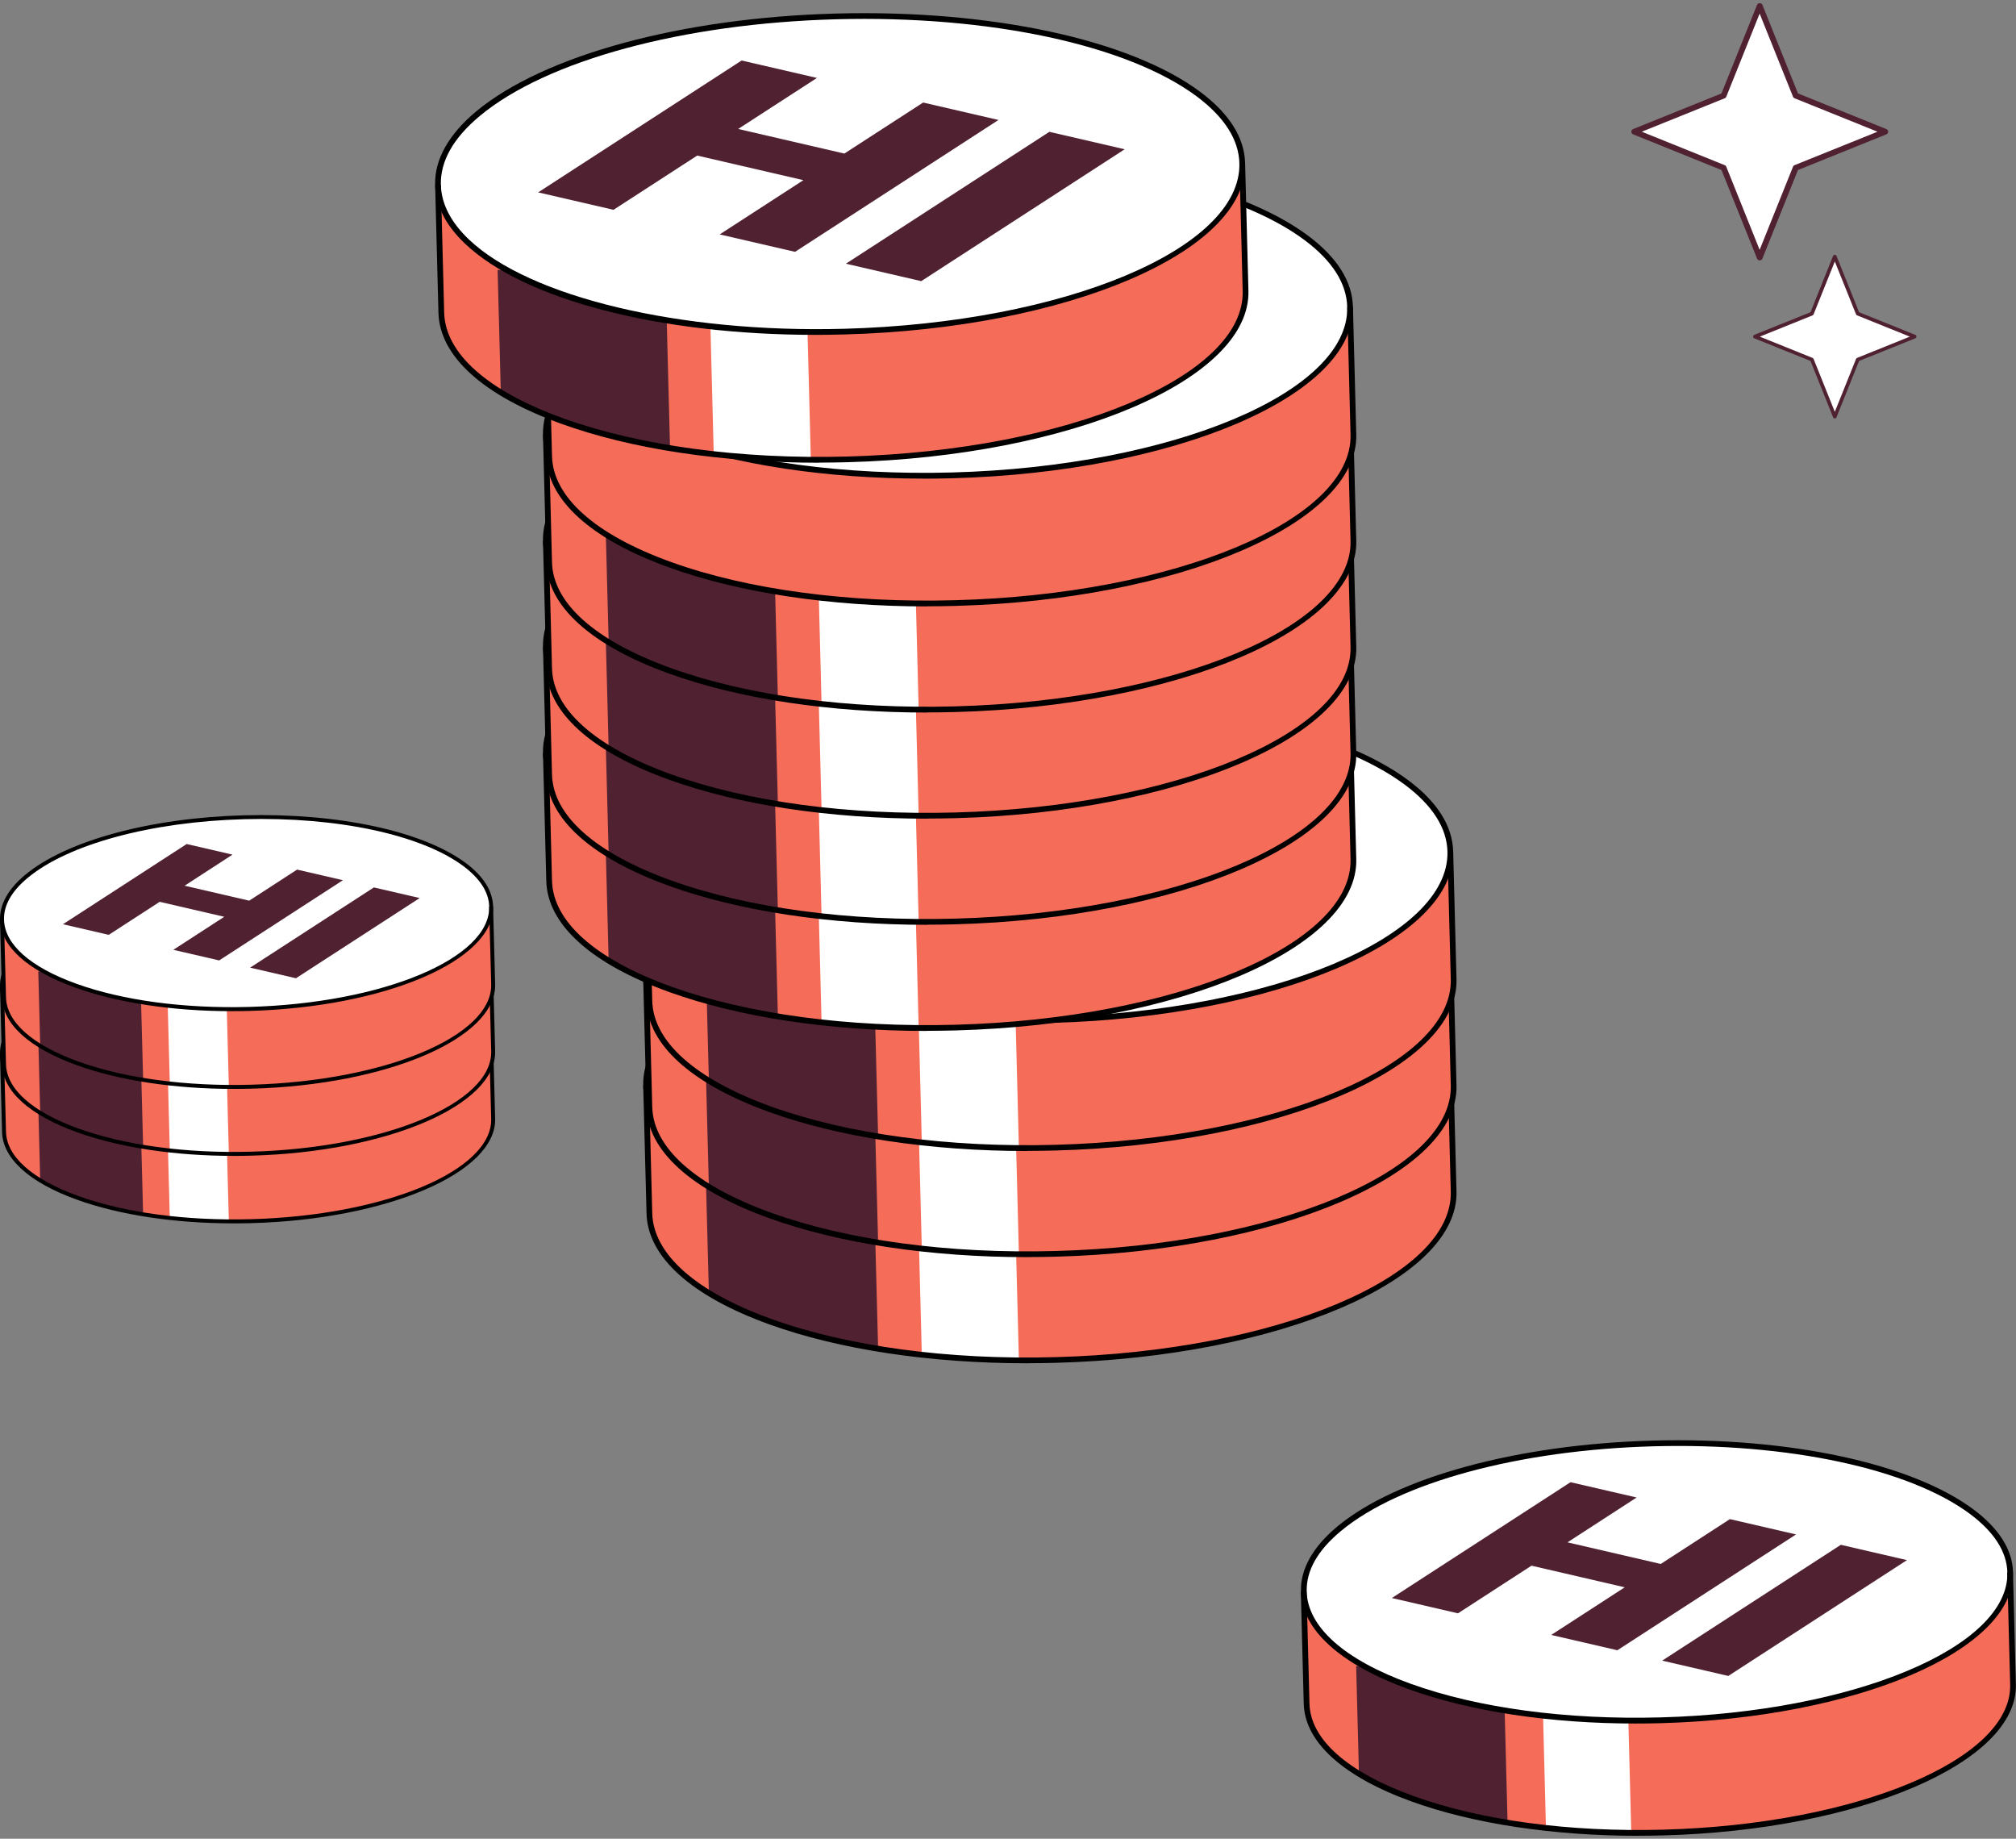 <svg width="329" height="300" viewBox="0 0 329 300" fill="none" xmlns="http://www.w3.org/2000/svg">
<rect x="0" y="0" width="329" height="300" fill="#808080" stroke="none"/>
<g clip-path="url(#clip0_19_11306)">
<path d="M287.173 0.965L293.045 15.606L307.656 21.49L293.045 27.384L287.173 42.025L281.291 27.384L266.68 21.49L281.291 15.606L287.173 0.965Z" fill="white"/>
<path d="M287.173 42.483C286.986 42.483 286.809 42.371 286.744 42.193L280.937 27.739L266.512 21.92C266.335 21.846 266.223 21.677 266.223 21.49C266.223 21.303 266.335 21.125 266.512 21.06L280.937 15.241L286.744 0.787C286.884 0.432 287.472 0.432 287.612 0.787L293.419 15.241L307.844 21.06C308.021 21.135 308.133 21.303 308.133 21.49C308.133 21.677 308.021 21.855 307.844 21.92L293.419 27.739L287.612 42.193C287.537 42.371 287.369 42.483 287.183 42.483H287.173ZM267.931 21.49L281.459 26.944C281.581 26.991 281.674 27.084 281.721 27.206L287.164 40.762L292.607 27.206C292.654 27.084 292.747 26.991 292.868 26.944L306.397 21.49L292.868 16.036C292.747 15.989 292.654 15.896 292.607 15.774L287.164 2.218L281.721 15.774C281.674 15.896 281.581 15.989 281.459 16.036L267.931 21.49Z" fill="#502131"/>
<path d="M299.432 41.866L303.166 51.174L312.465 54.925L303.166 58.668L299.432 67.985L295.688 58.668L286.398 54.925L295.688 51.174L299.432 41.866Z" fill="white"/>
<path d="M299.432 68.275C299.31 68.275 299.198 68.2 299.152 68.088L295.464 58.892L286.286 55.197C286.174 55.15 286.1 55.038 286.1 54.916C286.1 54.794 286.174 54.682 286.286 54.636L295.464 50.94L299.152 41.744C299.245 41.52 299.609 41.52 299.703 41.744L303.39 50.94L312.568 54.636C312.68 54.682 312.755 54.794 312.755 54.916C312.755 55.038 312.68 55.15 312.568 55.197L303.39 58.892L299.703 68.088C299.656 68.2 299.544 68.275 299.422 68.275H299.432ZM287.192 54.925L295.8 58.396C295.875 58.424 295.931 58.49 295.968 58.565L299.432 67.19L302.896 58.565C302.924 58.49 302.989 58.434 303.064 58.396L311.672 54.925L303.064 51.455C302.989 51.427 302.933 51.361 302.896 51.286L299.432 42.661L295.968 51.286C295.94 51.361 295.875 51.417 295.8 51.455L287.192 54.925Z" fill="#502131"/>
<path d="M105.435 177.104L105.976 197.957C106.35 212.158 136.02 222.879 172.273 221.896C208.507 220.914 237.599 208.612 237.225 194.411L236.684 173.558C236.572 169.451 234.014 165.644 229.56 162.313L111.97 165.494C107.694 169.049 105.332 173.006 105.435 177.104Z" fill="#F56C59"/>
<path d="M105.435 177.104C105.808 191.305 135.479 202.026 171.732 201.044C207.966 200.062 237.057 187.76 236.684 173.558C236.572 169.452 234.014 165.644 229.56 162.314C218.599 154.137 196.155 148.926 170.396 149.619C144.638 150.311 122.502 156.729 111.97 165.494C107.694 169.049 105.332 173.007 105.435 177.104Z" fill="white"/>
<path d="M149.894 200.183L150.435 221.036C155.467 221.588 160.789 221.906 166.279 221.953L165.737 201.1C160.238 201.053 154.926 200.744 149.894 200.183Z" fill="white"/>
<path d="M115.163 190.987L115.686 210.96C122.296 215.002 131.884 218.173 143.303 220.063L142.761 199.21C132.155 197.461 123.127 194.598 116.601 190.95L115.172 190.987H115.163Z" fill="#502131"/>
<path d="M167.642 222.43C151.789 222.43 136.972 220.203 125.508 216.068C112.792 211.475 105.687 205.057 105.509 197.975L104.968 177.123L105.901 177.095L106.443 197.947C106.62 204.608 113.501 210.726 125.825 215.179C138.289 219.679 154.786 221.906 172.254 221.429C208.18 220.465 237.113 208.35 236.758 194.42L236.217 173.568L237.15 173.54L237.692 194.392C238.065 208.827 208.721 221.372 172.282 222.355C170.723 222.392 169.182 222.42 167.642 222.42V222.43Z" fill="black"/>
<path d="M167.1 201.577C151.247 201.577 136.431 199.351 124.966 195.216C112.25 190.622 105.154 184.205 104.968 177.123V177.057C104.893 172.969 107.208 168.843 111.671 165.139C122.697 155.961 145.197 149.834 170.377 149.16C195.576 148.487 218.347 153.379 229.84 161.949C234.583 165.494 237.038 169.405 237.15 173.558C237.524 187.993 208.18 200.539 171.74 201.521C170.181 201.558 168.641 201.586 167.1 201.586V201.577ZM105.901 177.16C106.116 183.793 112.997 189.893 125.283 194.327C137.756 198.827 154.254 201.053 171.712 200.576C207.638 199.603 236.571 187.488 236.217 173.568C236.114 169.713 233.78 166.046 229.28 162.678C217.945 154.231 195.38 149.403 170.405 150.077C145.422 150.751 123.145 156.794 112.269 165.84C107.946 169.433 105.808 173.212 105.901 177.085V177.151V177.16Z" fill="black"/>
<path d="M163.702 188.031L151.406 185.187L165.065 176.337L147.737 172.323L134.078 181.173L121.782 178.329L154.982 156.812L167.278 159.656L154.422 167.983L171.75 171.996L184.606 163.67L196.902 166.514L163.702 188.031Z" fill="#502131"/>
<path d="M217.497 171.285L184.298 192.802L172.002 189.958L205.202 168.441L217.497 171.285Z" fill="#502131"/>
<path d="M105.435 159.788L105.976 180.64C106.35 194.841 136.02 205.562 172.273 204.58C208.507 203.598 237.599 191.296 237.225 177.095L236.684 156.242C236.572 152.135 234.014 148.328 229.56 144.997L111.97 148.178C107.694 151.733 105.332 155.69 105.435 159.788Z" fill="#F56C59"/>
<path d="M105.435 159.788C105.808 173.989 135.479 184.71 171.732 183.727C207.966 182.745 237.057 170.443 236.684 156.242C236.572 152.135 234.014 148.328 229.56 144.997C218.599 136.821 196.155 131.61 170.396 132.302C144.638 132.994 122.502 139.412 111.97 148.178C107.694 151.733 105.332 155.69 105.435 159.788Z" fill="white"/>
<path d="M149.894 182.867L150.435 203.719C155.467 204.271 160.789 204.589 166.279 204.636L165.737 183.784C160.238 183.737 154.926 183.428 149.894 182.867Z" fill="white"/>
<path d="M115.163 173.671L115.686 193.644C122.296 197.685 131.884 200.857 143.303 202.747L142.761 181.894C132.155 180.144 123.127 177.282 116.601 173.633L115.172 173.671H115.163Z" fill="#502131"/>
<path d="M167.642 205.113C151.789 205.113 136.972 202.887 125.508 198.752C112.792 194.158 105.687 187.741 105.509 180.659L104.968 159.806L105.901 159.778L106.443 180.631C106.62 187.292 113.501 193.41 125.825 197.863C138.289 202.363 154.786 204.589 172.254 204.112C208.18 203.149 237.113 191.034 236.758 177.104L236.217 156.251L237.15 156.223L237.692 177.076C238.065 191.511 208.721 204.056 172.282 205.038C170.723 205.076 169.182 205.104 167.642 205.104V205.113Z" fill="black"/>
<path d="M167.1 184.261C151.247 184.261 136.431 182.034 124.966 177.899C112.25 173.306 105.154 166.888 104.968 159.806V159.741C104.893 155.653 107.208 151.527 111.671 147.822C122.697 138.645 145.197 132.517 170.377 131.844C195.576 131.17 218.347 136.063 229.84 144.632C234.583 148.178 237.038 152.088 237.15 156.242C237.524 170.677 208.18 183.222 171.74 184.205C170.181 184.242 168.641 184.27 167.1 184.27V184.261ZM105.901 159.844C106.116 166.477 112.997 172.576 125.283 177.01C137.747 181.51 154.244 183.737 171.712 183.26C207.638 182.287 236.571 170.172 236.217 156.251C236.114 152.397 233.78 148.73 229.28 145.362C217.945 136.914 195.38 132.087 170.405 132.761C145.422 133.434 123.145 139.478 112.269 148.524C107.946 152.116 105.808 155.896 105.901 159.769V159.834V159.844Z" fill="black"/>
<path d="M163.702 170.705L151.406 167.861L165.065 159.011L147.737 154.998L134.078 163.848L121.782 161.004L154.982 139.487L167.278 142.331L154.422 150.657L171.75 154.67L184.606 146.344L196.902 149.188L163.702 170.705Z" fill="#502131"/>
<path d="M217.497 153.968L184.298 175.485L172.002 172.641L205.202 151.125L217.497 153.968Z" fill="#502131"/>
<path d="M105.435 142.471L105.976 163.324C106.35 177.525 136.02 188.246 172.273 187.264C208.507 186.281 237.599 173.979 237.225 159.778L236.684 138.926C236.572 134.819 234.014 131.011 229.56 127.681L111.97 130.861C107.694 134.416 105.332 138.374 105.435 142.471Z" fill="#F56C59"/>
<path d="M105.435 142.471C105.808 156.672 135.479 167.393 171.732 166.411C207.966 165.429 237.057 153.127 236.684 138.926C236.572 134.819 234.014 131.011 229.56 127.681C218.599 119.504 196.155 114.294 170.396 114.986C144.638 115.678 122.502 122.096 111.97 130.862C107.694 134.416 105.332 138.374 105.435 142.471Z" fill="white"/>
<path d="M149.894 165.55L150.435 186.403C155.467 186.955 160.789 187.273 166.279 187.32L165.737 166.467C160.238 166.42 154.926 166.112 149.894 165.55Z" fill="white"/>
<path d="M115.163 156.354L115.686 176.328C122.296 180.369 131.884 183.54 143.303 185.43L142.761 164.577C132.155 162.828 123.127 159.965 116.601 156.317L115.172 156.354H115.163Z" fill="#502131"/>
<path d="M167.642 187.797C151.789 187.797 136.972 185.57 125.508 181.426C112.792 176.833 105.687 170.415 105.509 163.333L104.968 142.48L105.901 142.452L106.443 163.305C106.62 169.966 113.501 176.084 125.825 180.537C138.289 185.037 154.786 187.264 172.254 186.786C208.18 185.814 237.113 173.699 236.758 159.778L236.217 138.926L237.15 138.897L237.692 159.75C238.065 174.185 208.721 186.73 172.282 187.713C170.732 187.75 169.182 187.778 167.642 187.778V187.797Z" fill="black"/>
<path d="M167.1 166.944C151.247 166.944 136.431 164.718 124.966 160.583C112.25 155.989 105.154 149.572 104.968 142.49V142.424C104.893 138.336 107.208 134.211 111.671 130.506C122.697 121.329 145.197 115.201 170.377 114.527C195.576 113.854 218.347 118.747 229.84 127.316C234.583 130.861 237.038 134.772 237.15 138.926C237.524 153.361 208.18 165.906 171.74 166.888C170.181 166.926 168.641 166.954 167.1 166.954V166.944ZM105.901 142.527C106.116 149.16 112.997 155.26 125.283 159.694C137.756 164.194 154.254 166.42 171.712 165.943C207.638 164.97 236.571 152.855 236.217 138.935C236.114 135.081 233.78 131.413 229.28 128.046C217.945 119.598 195.38 114.771 170.405 115.444C145.422 116.118 123.145 122.161 112.269 131.208C107.946 134.8 105.808 138.579 105.901 142.453V142.518V142.527Z" fill="black"/>
<path d="M163.702 153.389L151.406 150.545L165.065 141.695L147.737 137.681L134.078 146.531L121.782 143.687L154.982 122.17L167.278 125.014L154.422 133.34L171.75 137.354L184.606 129.028L196.902 131.872L163.702 153.389Z" fill="#502131"/>
<path d="M217.497 136.652L184.298 158.169L172.002 155.325L205.202 133.808L217.497 136.652Z" fill="#502131"/>
<path d="M89.068 122.891L89.609 143.743C89.983 157.944 119.653 168.665 155.906 167.683C192.14 166.701 221.232 154.399 220.858 140.198L220.317 119.345C220.205 115.238 217.646 111.431 213.193 108.1L95.603 111.281C91.327 114.836 88.965 118.793 89.068 122.891Z" fill="#F56C59"/>
<path d="M89.068 122.891C89.441 137.092 119.112 147.813 155.364 146.831C191.598 145.848 220.69 133.546 220.317 119.345C220.205 115.238 217.646 111.431 213.193 108.1C202.232 99.924 179.788 94.713 154.029 95.405C128.271 96.097 106.134 102.515 95.603 111.281C91.327 114.836 88.965 118.793 89.068 122.891Z" fill="white"/>
<path d="M133.536 145.97L134.078 166.822C139.11 167.374 144.432 167.692 149.921 167.739L149.38 146.887C143.881 146.84 138.568 146.531 133.536 145.97Z" fill="white"/>
<path d="M98.806 136.764L99.329 156.738C105.939 160.779 115.527 163.951 126.945 165.84L126.404 144.988C115.798 143.238 106.769 140.376 100.243 136.727L98.815 136.764H98.806Z" fill="#502131"/>
<path d="M151.285 168.207C135.432 168.207 120.615 165.98 109.15 161.836C96.434 157.243 89.339 150.825 89.152 143.743L88.61 122.891L89.544 122.863L90.085 143.715C90.263 150.376 97.144 156.494 109.468 160.947C121.931 165.447 138.438 167.674 155.897 167.197C191.823 166.224 220.756 154.118 220.401 140.188L219.859 119.336L220.793 119.308L221.334 140.16C221.708 154.595 192.364 167.14 155.925 168.123C154.375 168.16 152.825 168.188 151.285 168.188V168.207Z" fill="black"/>
<path d="M150.743 147.355C134.89 147.355 120.073 145.128 108.608 140.993C95.892 136.4 88.787 129.982 88.61 122.9V122.835C88.535 118.746 90.851 114.63 95.314 110.916C106.34 101.739 128.84 95.611 154.02 94.938C179.218 94.255 201.99 99.157 213.482 107.726C218.225 111.272 220.681 115.182 220.793 119.336C221.166 133.771 191.822 146.316 155.383 147.298C153.824 147.336 152.283 147.364 150.743 147.364V147.355ZM89.544 122.938C89.758 129.57 96.639 135.67 108.926 140.104C121.39 144.604 137.887 146.821 155.355 146.354C191.281 145.381 220.214 133.266 219.859 119.345C219.756 115.491 217.422 111.824 212.922 108.456C201.588 100.008 179.022 95.181 154.048 95.854C129.064 96.528 106.788 102.562 95.911 111.618C91.588 115.21 89.45 118.99 89.544 122.863V122.928V122.938Z" fill="black"/>
<path d="M147.335 133.808L135.039 130.965L148.698 122.115L131.37 118.101L117.711 126.951L105.415 124.107L138.615 102.59L150.911 105.434L138.055 113.76L155.383 117.774L168.239 109.448L180.534 112.292L147.335 133.808Z" fill="#502131"/>
<path d="M201.13 117.072L167.931 138.589L155.635 135.745L188.834 114.228L201.13 117.072Z" fill="#502131"/>
<path d="M89.068 105.574L89.609 126.427C89.983 140.628 119.653 151.349 155.906 150.367C192.14 149.384 221.232 137.082 220.858 122.881L220.317 102.029C220.205 97.922 217.646 94.114 213.193 90.784L95.603 93.964C91.327 97.519 88.965 101.477 89.068 105.574Z" fill="#F56C59"/>
<path d="M89.068 105.574C89.441 119.775 119.112 130.496 155.364 129.514C191.598 128.532 220.69 116.23 220.317 102.029C220.205 97.922 217.646 94.114 213.193 90.784C202.232 82.607 179.788 77.397 154.029 78.089C128.271 78.781 106.134 85.199 95.603 93.965C91.327 97.519 88.965 101.477 89.068 105.574Z" fill="white"/>
<path d="M133.536 128.653L134.078 149.506C139.11 150.058 144.432 150.376 149.921 150.423L149.38 129.57C143.881 129.523 138.568 129.215 133.536 128.653Z" fill="white"/>
<path d="M98.806 119.448L99.329 139.421C105.939 143.463 115.527 146.634 126.945 148.524L126.404 127.671C115.798 125.922 106.769 123.059 100.243 119.411L98.815 119.448H98.806Z" fill="#502131"/>
<path d="M151.285 150.891C135.432 150.891 120.615 148.664 109.15 144.52C96.434 139.926 89.339 133.509 89.152 126.427L88.61 105.574L89.544 105.546L90.085 126.399C90.263 133.06 97.144 139.178 109.468 143.631C121.931 148.131 138.438 150.357 155.897 149.88C191.823 148.907 220.756 136.802 220.401 122.872L219.859 102.019L220.793 101.991L221.334 122.844C221.708 137.279 192.364 149.824 155.925 150.806C154.375 150.844 152.825 150.872 151.285 150.872V150.891Z" fill="black"/>
<path d="M150.743 130.038C134.89 130.038 120.073 127.812 108.608 123.677C95.892 119.083 88.787 112.666 88.61 105.584V105.518C88.535 101.43 90.851 97.304 95.314 93.6C106.34 84.422 128.84 78.295 154.02 77.621C179.218 76.938 201.99 81.84 213.482 90.41C218.225 93.955 220.681 97.866 220.793 102.019C221.166 116.454 191.822 129 155.383 129.982C153.824 130.019 152.283 130.047 150.743 130.047V130.038ZM89.544 105.621C89.758 112.254 96.639 118.354 108.926 122.788C121.39 127.288 137.887 129.505 155.355 129.037C191.281 128.064 220.214 115.949 219.859 102.029C219.756 98.174 217.422 94.507 212.922 91.139C201.588 82.692 179.022 77.864 154.048 78.538C129.064 79.212 106.788 85.246 95.911 94.301C91.588 97.894 89.45 101.673 89.544 105.546V105.612V105.621Z" fill="black"/>
<path d="M147.335 116.492L135.039 113.648L148.698 104.798L131.37 100.785L117.711 109.635L105.415 106.791L138.615 85.274L150.911 88.118L138.055 96.444L155.383 100.457L168.239 92.131L180.534 94.975L147.335 116.492Z" fill="#502131"/>
<path d="M201.13 99.756L167.931 121.272L155.635 118.428L188.834 96.912L201.13 99.756Z" fill="#502131"/>
<path d="M89.068 88.258L89.609 109.11C89.983 123.312 119.653 134.033 155.906 133.05C192.14 132.068 221.232 119.766 220.858 105.565L220.317 84.712C220.205 80.605 217.646 76.798 213.193 73.467L95.603 76.648C91.327 80.203 88.965 84.16 89.068 88.258Z" fill="#F56C59"/>
<path d="M89.068 88.258C89.441 102.459 119.112 113.18 155.364 112.198C191.598 111.215 220.69 98.913 220.317 84.712C220.205 80.605 217.646 76.798 213.193 73.467C202.232 65.291 179.788 60.08 154.029 60.772C128.271 61.465 106.134 67.882 95.603 76.648C91.327 80.203 88.965 84.16 89.068 88.258Z" fill="white"/>
<path d="M133.536 111.337L134.078 132.19C139.11 132.742 144.432 133.06 149.921 133.106L149.38 112.254C143.881 112.207 138.568 111.898 133.536 111.337Z" fill="white"/>
<path d="M98.806 102.132L99.329 122.105C105.939 126.146 115.527 129.318 126.945 131.207L126.404 110.355C115.798 108.605 106.769 105.743 100.243 102.094L98.815 102.132H98.806Z" fill="#502131"/>
<path d="M151.285 133.574C135.432 133.574 120.615 131.348 109.15 127.203C96.434 122.61 89.339 116.192 89.152 109.11L88.61 88.258L89.544 88.23L90.085 109.082C90.263 115.743 97.144 121.862 109.468 126.315C121.931 130.814 138.438 133.041 155.897 132.564C191.823 131.591 220.756 119.485 220.401 105.556L219.859 84.703L220.793 84.675L221.334 105.527C221.708 119.962 192.364 132.508 155.925 133.49C154.375 133.527 152.825 133.555 151.285 133.555V133.574Z" fill="black"/>
<path d="M150.743 112.722C134.89 112.722 120.073 110.495 108.608 106.36C95.892 101.767 88.787 95.349 88.61 88.267V88.202C88.535 84.114 90.851 79.988 95.314 76.283C106.34 67.106 128.84 60.978 154.02 60.305C179.218 59.622 201.99 64.524 213.482 73.093C218.225 76.639 220.681 80.549 220.793 84.703C221.166 99.138 191.822 111.683 155.383 112.666C153.824 112.703 152.283 112.731 150.743 112.731V112.722ZM89.544 88.305C89.758 94.938 96.639 101.037 108.926 105.471C121.39 109.971 137.896 112.188 155.355 111.721C191.281 110.748 220.214 98.633 219.859 84.712C219.756 80.858 217.422 77.191 212.922 73.823C201.588 65.375 179.022 60.548 154.048 61.222C129.064 61.895 106.788 67.929 95.911 76.985C91.588 80.577 89.45 84.357 89.544 88.23V88.295V88.305Z" fill="black"/>
<path d="M147.335 99.176L135.039 96.332L148.698 87.482L131.37 83.468L117.711 92.318L105.415 89.474L138.615 67.957L150.911 70.802L138.055 79.128L155.383 83.141L168.239 74.815L180.534 77.659L147.335 99.176Z" fill="#502131"/>
<path d="M201.13 82.439L167.931 103.956L155.635 101.112L188.834 79.595L201.13 82.439Z" fill="#502131"/>
<path d="M89.068 70.942L89.609 91.794C89.983 105.996 119.653 116.717 155.906 115.734C192.14 114.752 221.232 102.45 220.858 88.249L220.317 67.396C220.205 63.289 217.646 59.482 213.193 56.151L95.603 59.332C91.327 62.887 88.965 66.844 89.068 70.942Z" fill="#F56C59"/>
<path d="M89.068 70.942C89.441 85.143 119.112 95.864 155.364 94.882C191.598 93.9 220.69 81.597 220.317 67.396C220.205 63.289 217.646 59.482 213.193 56.151C202.232 47.975 179.788 42.764 154.029 43.456C128.271 44.149 106.134 50.566 95.603 59.332C91.327 62.887 88.965 66.844 89.068 70.942Z" fill="white"/>
<path d="M133.536 94.021L134.078 114.874C139.11 115.426 144.432 115.744 149.921 115.79L149.38 94.938C143.881 94.891 138.568 94.582 133.536 94.021Z" fill="white"/>
<path d="M98.806 84.816L99.329 104.789C105.939 108.83 115.527 112.002 126.945 113.892L126.404 93.039C115.798 91.29 106.769 88.427 100.243 84.778L98.815 84.816H98.806Z" fill="#502131"/>
<path d="M151.285 116.258C135.432 116.258 120.615 114.032 109.15 109.887C96.434 105.294 89.339 98.876 89.152 91.794L88.61 70.942L89.544 70.914L90.085 91.766C90.263 98.427 97.144 104.546 109.468 108.999C121.931 113.498 138.438 115.725 155.897 115.248C191.823 114.275 220.756 102.169 220.401 88.24L219.859 67.387L220.793 67.359L221.334 88.212C221.708 102.647 192.364 115.192 155.925 116.174C154.375 116.211 152.825 116.24 151.285 116.24V116.258Z" fill="black"/>
<path d="M150.743 95.406C134.89 95.406 120.073 93.179 108.608 89.044C95.892 84.451 88.787 78.033 88.61 70.951V70.886C88.535 66.798 90.851 62.672 95.314 58.968C106.34 49.79 128.84 43.662 154.02 42.989C179.218 42.306 201.99 47.208 213.482 55.777C218.225 59.323 220.681 63.233 220.793 67.387C221.166 81.822 191.822 94.367 155.383 95.35C153.824 95.387 152.283 95.415 150.743 95.415V95.406ZM89.544 70.989C89.758 77.622 96.639 83.721 108.926 88.156C121.39 92.655 137.887 94.882 155.355 94.405C191.281 93.432 220.214 81.317 219.859 67.397C219.756 63.542 217.422 59.875 212.922 56.507C201.588 48.059 179.022 43.232 154.048 43.906C129.064 44.579 106.788 50.613 95.911 59.669C91.588 63.261 89.45 67.041 89.544 70.914V70.98V70.989Z" fill="black"/>
<path d="M147.335 81.86L135.039 79.016L148.698 70.166L131.37 66.152L117.711 75.002L105.415 72.159L138.615 50.642L150.911 53.486L138.055 61.812L155.383 65.825L168.239 57.499L180.534 60.343L147.335 81.86Z" fill="#502131"/>
<path d="M201.13 65.123L167.931 86.64L155.635 83.796L188.834 62.279L201.13 65.123Z" fill="#502131"/>
<path d="M89.068 53.626L89.609 74.478C89.983 88.679 119.653 99.4 155.906 98.418C192.14 97.436 221.232 85.134 220.858 70.933L220.317 50.08C220.205 45.973 217.646 42.165 213.193 38.835L95.603 42.016C91.327 45.571 88.965 49.528 89.068 53.626Z" fill="#F56C59"/>
<path d="M89.068 53.626C89.441 67.827 119.112 78.548 155.364 77.565C191.598 76.583 220.69 64.281 220.317 50.08C220.205 45.973 217.646 42.166 213.193 38.835C202.232 30.659 179.788 25.448 154.029 26.14C128.271 26.832 106.134 33.25 95.603 42.016C91.327 45.571 88.965 49.528 89.068 53.626Z" fill="white"/>
<path d="M151.285 98.942C135.432 98.942 120.615 96.715 109.15 92.571C96.434 87.978 89.339 81.56 89.152 74.478L88.61 53.626L89.544 53.597L90.085 74.45C90.263 81.111 97.144 87.229 109.468 91.682C121.931 96.182 138.438 98.409 155.897 97.931C191.823 96.959 220.756 84.853 220.401 70.923L219.859 50.071L220.793 50.042L221.334 70.895C221.708 85.33 192.364 97.875 155.925 98.858C154.375 98.895 152.825 98.923 151.285 98.923V98.942Z" fill="black"/>
<path d="M150.743 78.089C134.89 78.089 120.073 75.863 108.608 71.728C95.892 67.135 88.787 60.717 88.61 53.635V53.569C88.535 49.481 90.851 45.356 95.314 41.651C106.34 32.474 128.84 26.346 154.02 25.672C179.218 24.989 201.99 29.892 213.482 38.461C218.225 42.007 220.681 45.917 220.793 50.071C221.166 64.506 191.822 77.051 155.383 78.033C153.824 78.071 152.283 78.099 150.743 78.099V78.089ZM89.544 53.672C89.758 60.305 96.639 66.405 108.926 70.839C121.39 75.339 137.887 77.556 155.355 77.088C191.281 76.115 220.214 64.001 219.859 50.08C219.756 46.226 217.422 42.559 212.922 39.191C201.588 30.743 179.022 25.916 154.048 26.589C129.064 27.263 106.788 33.306 95.911 42.353C91.588 45.945 89.45 49.724 89.544 53.598V53.663V53.672Z" fill="black"/>
<path d="M147.335 64.543L135.039 61.699L148.698 52.849L131.37 48.836L117.711 57.686L105.415 54.842L138.615 33.325L150.911 36.169L138.055 44.495L155.383 48.509L168.239 40.182L180.534 43.026L147.335 64.543Z" fill="#502131"/>
<path d="M201.13 47.807L167.931 69.324L155.635 66.48L188.834 44.963L201.13 47.807Z" fill="#502131"/>
<path d="M71.479 30.172L72.02 51.025C72.394 65.226 102.064 75.947 138.317 74.964C174.551 73.982 203.643 61.68 203.269 47.479L202.728 26.626C202.616 22.519 200.058 18.712 195.604 15.381L78.014 18.562C73.738 22.117 71.376 26.074 71.479 30.172Z" fill="#F56C59"/>
<path d="M71.479 30.172C71.852 44.373 101.523 55.094 137.775 54.112C174.009 53.13 203.101 40.828 202.728 26.626C202.616 22.519 200.058 18.712 195.604 15.381C184.643 7.205 162.199 1.994 136.44 2.687C110.682 3.379 88.546 9.796 78.014 18.562C73.738 22.117 71.376 26.074 71.479 30.172Z" fill="white"/>
<path d="M115.938 53.251L116.48 74.104C121.512 74.656 126.834 74.974 132.324 75.02L131.782 54.168C126.283 54.121 120.971 53.812 115.938 53.251Z" fill="white"/>
<path d="M81.207 44.046L81.73 64.019C88.34 68.06 97.928 71.232 109.346 73.121L108.805 52.269C98.199 50.52 89.171 47.657 82.645 44.008L81.216 44.046H81.207Z" fill="#502131"/>
<path d="M133.686 75.498C117.833 75.498 103.016 73.271 91.552 69.127C78.835 64.533 71.74 58.116 71.553 51.034L71.012 30.181L71.945 30.153L72.487 51.006C72.664 57.667 79.545 63.785 91.869 68.238C104.342 72.738 120.83 74.955 138.298 74.487C174.224 73.514 203.157 61.409 202.802 47.479L202.261 26.626L203.194 26.598L203.736 47.451C204.109 61.886 174.765 74.431 138.326 75.413C136.776 75.451 135.226 75.479 133.686 75.479V75.498Z" fill="black"/>
<path d="M133.126 54.636C107.704 54.636 85.558 48.938 75.886 39.752C72.739 36.758 71.096 33.54 71.012 30.181V30.144V30.097C70.909 26.056 73.225 21.912 77.706 18.179C88.732 9.011 111.233 2.892 136.422 2.21C161.611 1.536 184.391 6.429 195.884 14.998C200.627 18.544 203.083 22.454 203.195 26.608C203.568 41.043 174.224 53.588 137.785 54.57C136.226 54.608 134.667 54.636 133.126 54.636ZM71.946 30.163C72.03 33.259 73.57 36.262 76.53 39.078C86.464 48.517 111.093 54.374 137.757 53.644C173.683 52.671 202.616 40.556 202.261 26.636C202.158 22.782 199.824 19.114 195.324 15.746C183.99 7.299 161.415 2.471 136.45 3.145C111.466 3.819 89.19 9.862 78.313 18.909C73.99 22.501 71.852 26.28 71.946 30.153L71.479 30.172H71.946V30.163Z" fill="black"/>
<path d="M129.746 41.09L117.45 38.246L131.109 29.396L113.781 25.382L100.122 34.232L87.826 31.388L121.026 9.872L133.322 12.716L120.466 21.042L137.794 25.055L150.65 16.729L162.946 19.573L129.746 41.09Z" fill="#502131"/>
<path d="M183.541 24.353L150.342 45.87L138.046 43.026L171.246 21.509L183.541 24.353Z" fill="#502131"/>
<path d="M0.327 171.996L0.663 184.682C0.887 193.317 18.934 199.837 40.986 199.238C63.029 198.64 80.721 191.156 80.497 182.521L80.161 169.835C80.096 167.337 78.537 165.017 75.829 162.997L4.304 164.933C1.699 167.094 0.271 169.498 0.327 171.996Z" fill="#F56C59"/>
<path d="M0.327 171.996C0.551 180.631 18.598 187.152 40.65 186.553C62.693 185.954 80.385 178.47 80.161 169.835C80.096 167.337 78.537 165.017 75.829 162.997C69.163 158.029 55.513 154.858 39.838 155.279C24.172 155.7 10.709 159.601 4.304 164.933C1.699 167.094 0.271 169.498 0.327 171.996Z" fill="white"/>
<path d="M27.374 186.038L27.71 198.724C30.772 199.06 34.003 199.257 37.345 199.276L37.009 186.59C33.667 186.562 30.436 186.375 27.374 186.038Z" fill="white"/>
<path d="M6.246 180.444L6.564 192.587C10.587 195.047 16.413 196.975 23.359 198.125L23.023 185.44C16.572 184.373 11.082 182.633 7.114 180.416L6.246 180.435V180.444Z" fill="#502131"/>
<path d="M38.167 199.603C28.522 199.603 19.503 198.247 12.529 195.73C4.78 192.933 0.448 189.013 0.336 184.691L0 172.005L0.644 171.987L0.98 184.672C1.083 188.704 5.266 192.418 12.744 195.122C20.325 197.863 30.343 199.21 40.967 198.92C62.796 198.331 80.376 190.978 80.161 182.539L79.825 169.854L80.469 169.835L80.805 182.521C81.029 191.324 63.169 198.976 40.986 199.566C40.043 199.594 39.1 199.603 38.167 199.603Z" fill="black"/>
<path d="M37.84 186.918C28.196 186.918 19.177 185.561 12.203 183.045C4.444 180.247 0.112 176.328 0 172.006V171.959C-0.047 169.461 1.373 166.954 4.089 164.69C10.802 159.105 24.489 155.372 39.819 154.96C55.159 154.558 69.014 157.533 76.007 162.744C78.901 164.905 80.404 167.3 80.469 169.835C80.703 178.638 62.833 186.282 40.65 186.88C39.707 186.908 38.764 186.918 37.831 186.918H37.84ZM0.654 172.043C0.794 176.056 4.967 179.752 12.417 182.437C19.998 185.178 30.016 186.525 40.641 186.235C62.469 185.645 80.049 178.292 79.834 169.854C79.769 167.524 78.359 165.307 75.633 163.268C68.752 158.132 55.037 155.194 39.847 155.606C24.657 156.018 11.12 159.685 4.51 165.186C1.895 167.365 0.598 169.648 0.654 171.996V172.043Z" fill="black"/>
<path d="M35.767 178.638L28.288 176.908L36.598 171.519L26.057 169.077L17.748 174.466L10.27 172.735L30.464 159.647L37.942 161.378L30.128 166.449L40.668 168.89L48.483 163.82L55.961 165.551L35.767 178.638Z" fill="#502131"/>
<path d="M68.491 168.46L48.297 181.548L40.818 179.817L61.013 166.729L68.491 168.46Z" fill="#502131"/>
<path d="M0.327 160.985L0.663 173.671C0.887 182.305 18.934 188.826 40.986 188.227C63.029 187.628 80.721 180.144 80.497 171.51L80.161 158.824C80.096 156.326 78.537 154.006 75.829 151.985L4.304 153.922C1.699 156.083 0.271 158.487 0.327 160.985Z" fill="#F56C59"/>
<path d="M0.327 160.985C0.551 169.62 18.598 176.14 40.65 175.542C62.693 174.943 80.385 167.459 80.161 158.824C80.096 156.326 78.537 154.006 75.829 151.985C69.163 147.018 55.513 143.846 39.838 144.267C24.172 144.688 10.709 148.589 4.304 153.922C1.699 156.083 0.271 158.487 0.327 160.985Z" fill="white"/>
<path d="M27.374 175.027L27.71 187.712C30.772 188.049 34.003 188.246 37.345 188.264L37.009 175.579C33.667 175.551 30.436 175.364 27.374 175.027Z" fill="white"/>
<path d="M6.246 169.433L6.564 181.576C10.587 184.036 16.413 185.963 23.359 187.114L23.023 174.428C16.572 173.362 11.082 171.622 7.114 169.405L6.246 169.423V169.433Z" fill="#502131"/>
<path d="M38.167 188.592C28.522 188.592 19.503 187.235 12.529 184.719C4.78 181.922 0.448 178.002 0.336 173.68L0 160.994L0.644 160.975L0.98 173.661C1.083 177.693 5.266 181.407 12.744 184.111C20.325 186.852 30.343 188.199 40.967 187.909C62.796 187.32 80.376 179.966 80.161 171.528L79.825 158.842L80.469 158.824L80.805 171.509C81.029 180.313 63.169 187.965 40.986 188.554C40.043 188.582 39.1 188.592 38.167 188.592Z" fill="black"/>
<path d="M37.84 175.906C28.196 175.906 19.177 174.55 12.203 172.033C4.444 169.236 0.112 165.316 0 160.994V160.948C-0.047 158.45 1.373 155.943 4.089 153.679C10.802 148.094 24.489 144.361 39.819 143.949C55.159 143.547 69.014 146.522 76.007 151.733C78.901 153.894 80.404 156.289 80.469 158.824C80.703 167.627 62.833 175.27 40.65 175.869C39.707 175.897 38.764 175.906 37.831 175.906H37.84ZM0.654 161.032C0.794 165.045 4.967 168.74 12.417 171.425C19.998 174.166 30.016 175.514 40.641 175.224C62.469 174.634 80.049 167.281 79.834 158.843C79.769 156.513 78.359 154.296 75.633 152.257C68.752 147.121 55.037 144.183 39.847 144.595C24.657 145.006 11.12 148.674 4.51 154.174C1.895 156.354 0.598 158.637 0.654 160.985V161.032Z" fill="black"/>
<path d="M35.767 167.627L28.288 165.896L36.598 160.508L26.057 158.066L17.748 163.455L10.27 161.724L30.464 148.636L37.942 150.367L30.128 155.437L40.668 157.879L48.483 152.809L55.961 154.539L35.767 167.627Z" fill="#502131"/>
<path d="M68.491 157.449L48.297 170.537L40.818 168.806L61.013 155.718L68.491 157.449Z" fill="#502131"/>
<path d="M0.327 150.058L0.663 162.744C0.887 171.379 18.934 177.899 40.986 177.3C63.029 176.702 80.721 169.218 80.497 160.583L80.161 147.897C80.096 145.399 78.537 143.079 75.829 141.059L4.304 142.995C1.699 145.156 0.271 147.56 0.327 150.058Z" fill="#F56C59"/>
<path d="M0.327 150.058C0.551 158.693 18.598 165.214 40.65 164.615C62.693 164.016 80.385 156.532 80.161 147.897C80.096 145.399 78.537 143.079 75.829 141.059C69.163 136.091 55.513 132.92 39.838 133.341C24.172 133.762 10.709 137.663 4.304 142.995C1.699 145.156 0.271 147.56 0.327 150.058Z" fill="white"/>
<path d="M27.374 164.091L27.71 176.776C30.772 177.113 34.003 177.31 37.345 177.328L37.009 164.643C33.667 164.615 30.436 164.428 27.374 164.091Z" fill="white"/>
<path d="M6.246 158.497L6.564 170.64C10.587 173.1 16.413 175.027 23.359 176.178L23.023 163.492C16.572 162.426 11.082 160.686 7.114 158.469L6.246 158.487V158.497Z" fill="#502131"/>
<path d="M38.167 177.665C28.522 177.665 19.503 176.309 12.529 173.792C4.78 170.995 0.448 167.075 0.336 162.753L0 150.067L0.644 150.049L0.98 162.734C1.083 166.766 5.266 170.48 12.744 173.184C20.325 175.925 30.343 177.272 40.967 176.982C62.796 176.393 80.376 169.04 80.161 160.601L79.825 147.916L80.469 147.897L80.805 160.583C81.029 169.386 63.169 177.038 40.986 177.628C40.043 177.656 39.1 177.665 38.167 177.665Z" fill="black"/>
<path d="M37.84 164.98C28.196 164.98 19.177 163.623 12.203 161.107C4.444 158.309 0.112 154.39 0 150.068V150.021C-0.047 147.523 1.373 145.016 4.089 142.752C10.802 137.167 24.489 133.434 39.819 133.023C55.159 132.62 69.014 135.595 76.007 140.806C78.901 142.967 80.404 145.362 80.469 147.897C80.703 156.7 62.833 164.344 40.65 164.942C39.707 164.97 38.764 164.98 37.831 164.98H37.84ZM0.654 150.096C0.794 154.109 4.967 157.804 12.417 160.489C19.998 163.23 30.016 164.577 40.641 164.287C62.469 163.698 80.049 156.345 79.834 147.907C79.769 145.577 78.359 143.36 75.633 141.321C68.752 136.185 55.037 133.247 39.847 133.659C24.657 134.07 11.12 137.738 4.51 143.238C1.895 145.418 0.598 147.701 0.654 150.049V150.096Z" fill="black"/>
<path d="M35.767 156.7L28.288 154.97L36.598 149.581L26.057 147.139L17.748 152.528L10.27 150.797L30.464 137.709L37.942 139.44L30.128 144.511L40.668 146.952L48.483 141.882L55.961 143.613L35.767 156.7Z" fill="#502131"/>
<path d="M68.491 146.522L48.297 159.61L40.818 157.879L61.013 144.792L68.491 146.522Z" fill="#502131"/>
<path d="M212.774 259.654L213.25 277.971C213.577 290.442 239.644 299.863 271.48 298.992C303.308 298.132 328.861 287.327 328.534 274.847L328.058 256.529C327.965 252.918 325.715 249.579 321.803 246.65L218.516 249.438C214.763 252.563 212.69 256.034 212.774 259.635V259.654Z" fill="#F56C59"/>
<path d="M212.774 259.654C213.101 272.124 239.168 281.545 271.004 280.675C302.831 279.814 328.385 269.009 328.058 256.529C327.965 252.918 325.715 249.578 321.803 246.65C312.168 239.475 292.459 234.891 269.828 235.499C247.197 236.107 227.759 241.739 218.516 249.438C214.763 252.563 212.69 256.033 212.774 259.635V259.654Z" fill="white"/>
<path d="M251.817 279.926L252.294 298.244C256.719 298.73 261.387 299.011 266.214 299.048L265.738 280.731C260.902 280.693 256.243 280.413 251.817 279.926Z" fill="white"/>
<path d="M221.316 271.844L221.774 289.384C227.581 292.939 236.002 295.727 246.029 297.383L245.553 279.066C236.236 277.531 228.309 275.015 222.577 271.806L221.316 271.834V271.844Z" fill="#502131"/>
<path d="M267.409 299.526C253.48 299.526 240.456 297.57 230.372 293.931C219.178 289.89 212.932 284.23 212.764 277.99L212.288 259.673L213.222 259.645L213.698 277.962C213.847 283.79 219.878 289.141 230.69 293.043C241.632 297 256.103 298.946 271.452 298.525C302.98 297.673 328.366 287.065 328.048 274.865L327.572 256.548L328.506 256.52L328.982 274.837C329.309 287.551 303.513 298.599 271.471 299.46C270.107 299.498 268.744 299.516 267.4 299.516L267.409 299.526Z" fill="black"/>
<path d="M266.943 281.208C253.013 281.208 239.989 279.253 229.915 275.614C218.721 271.572 212.475 265.912 212.307 259.673V259.635V259.588C212.213 256.033 214.258 252.385 218.207 249.092C227.898 241.018 247.672 235.639 269.809 235.04C291.954 234.451 311.971 238.754 322.073 246.285C326.246 249.41 328.422 252.862 328.515 256.529C328.842 269.243 303.046 280.282 271.004 281.152C269.641 281.189 268.278 281.208 266.933 281.208H266.943ZM213.24 259.645C213.39 265.473 219.421 270.824 230.232 274.725C241.174 278.673 255.655 280.628 270.994 280.207C302.523 279.356 327.908 268.738 327.591 256.548C327.497 253.18 325.453 249.981 321.522 247.034C311.579 239.624 291.777 235.377 269.846 235.976C247.906 236.565 228.356 241.87 218.814 249.812C215.033 252.956 213.156 256.258 213.25 259.645L212.783 259.663H213.25L213.24 259.645Z" fill="black"/>
<path d="M263.945 269.252L253.152 266.755L265.149 258.981L249.931 255.454L237.934 263.228L227.142 260.73L256.299 241.833L267.091 244.33L255.804 251.646L271.022 255.173L282.309 247.857L293.102 250.355L263.945 269.252Z" fill="#502131"/>
<path d="M311.206 254.546L282.049 273.444L271.256 270.946L300.413 252.048L311.206 254.546Z" fill="#502131"/>
</g>
<defs>
<clipPath id="clip0_19_11306">
<rect width="329" height="299" fill="white" transform="translate(0 0.525)"/>
</clipPath>
</defs>
</svg>
